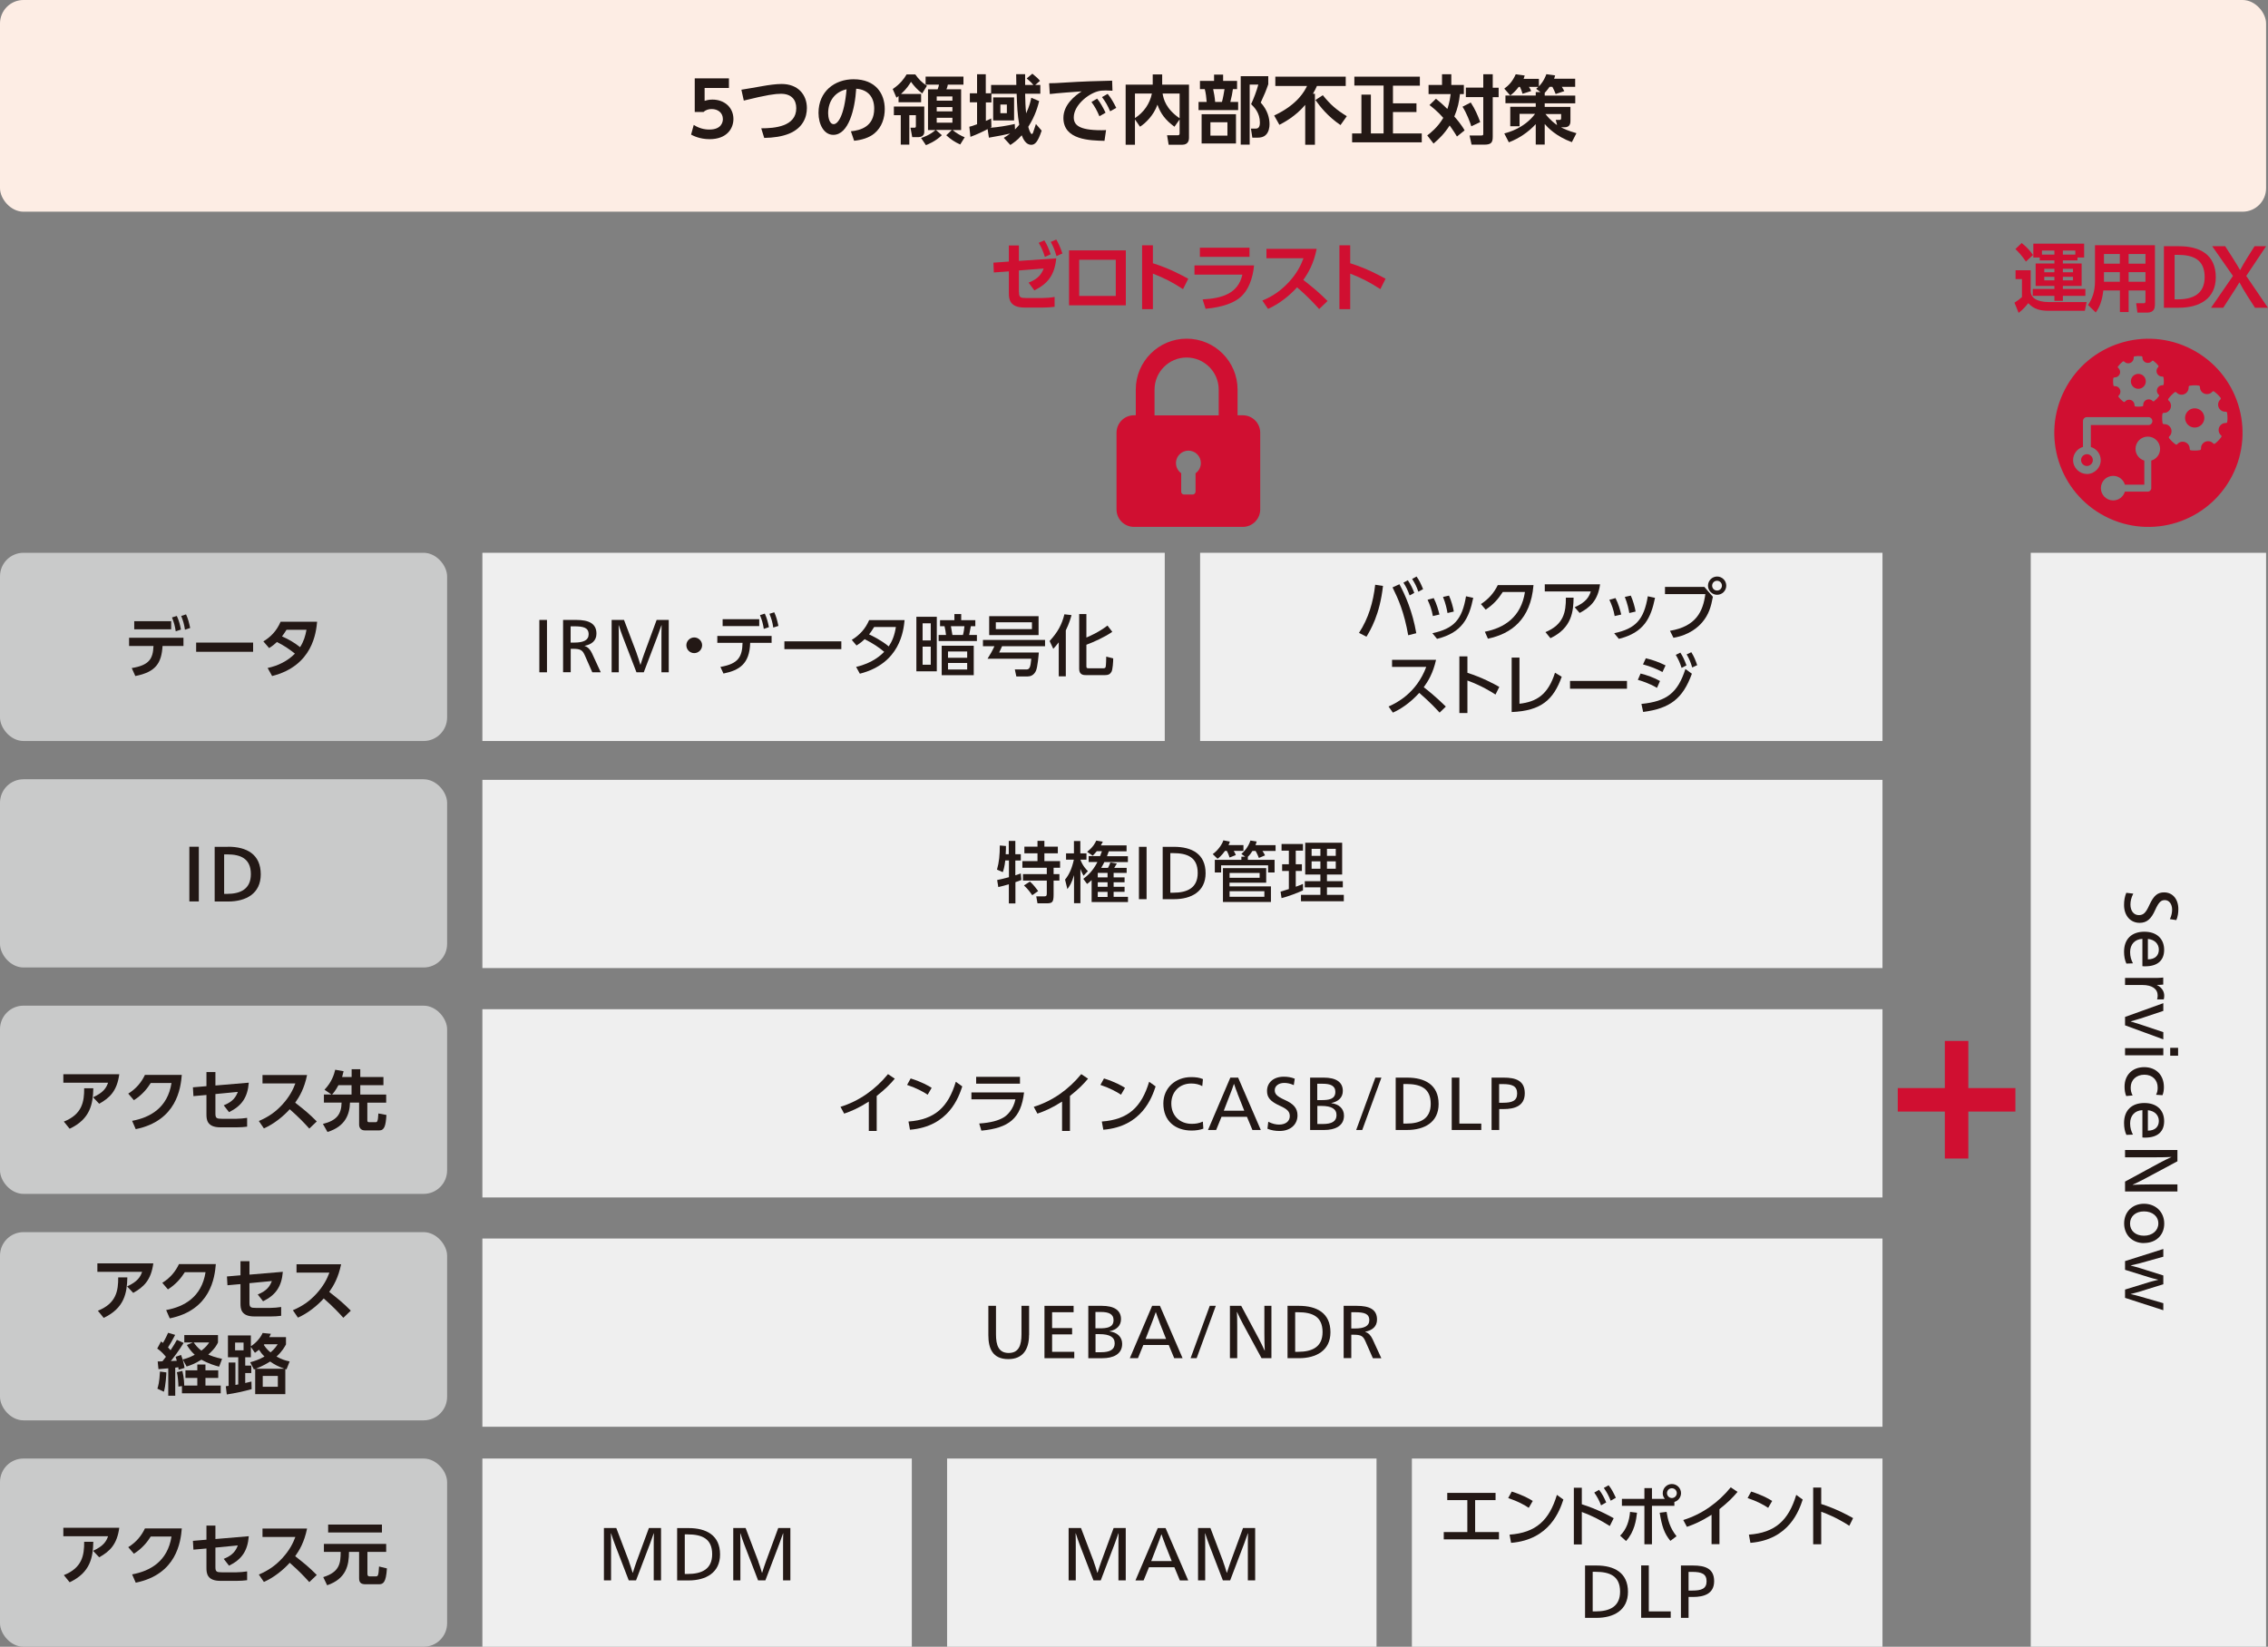 <?xml version="1.0" encoding="UTF-8"?>
<svg id="_レイヤー_2" data-name="レイヤー_2" xmlns="http://www.w3.org/2000/svg" viewBox="0 0 273.21 198.43">
  <rect x="0" y="0" width="273.21" height="198.43" fill="#808080" stroke="none"/>
  <defs>
    <style>
      .cls-1 {
        fill: #d00f31;
      }

      .cls-2 {
        fill: #efefef;
      }

      .cls-3 {
        fill: #fdede4;
      }

      .cls-4 {
        fill: #231815;
      }

      .cls-5 {
        fill: #c9caca;
      }
    </style>
  </defs>
  <g id="_デザイン" data-name="デザイン">
    <g>
      <rect class="cls-5" y="66.61" width="53.86" height="22.68" rx="2.83" ry="2.83"/>
      <rect class="cls-5" y="93.9" width="53.86" height="22.68" rx="2.83" ry="2.83"/>
      <rect class="cls-5" y="121.18" width="53.86" height="22.68" rx="2.83" ry="2.83"/>
      <rect class="cls-5" y="148.47" width="53.86" height="22.68" rx="2.83" ry="2.83"/>
      <rect class="cls-5" y="175.75" width="53.86" height="22.68" rx="2.83" ry="2.83"/>
      <rect class="cls-2" x="58.11" y="175.75" width="51.73" height="22.68"/>
      <rect class="cls-2" x="114.09" y="175.75" width="51.73" height="22.68"/>
      <rect class="cls-2" x="170.08" y="175.75" width="56.69" height="22.68"/>
      <rect class="cls-2" x="58.11" y="66.61" width="82.2" height="22.68"/>
      <rect class="cls-2" x="144.57" y="66.61" width="82.2" height="22.68"/>
      <rect class="cls-2" x="244.63" y="66.61" width="28.35" height="131.81"/>
      <g>
        <rect class="cls-3" width="272.98" height="25.51" rx="2.83" ry="2.83"/>
        <g>
          <path class="cls-4" d="M87.81,10.6h-2.93v1.55c.21-.06.49-.15.94-.15,1.46,0,2.53.96,2.53,2.34,0,1.14-.78,2.43-2.87,2.43-1.19,0-1.98-.42-2.23-.55l.32-1.17c.85.56,1.67.56,1.89.56,1.41,0,1.62-.86,1.62-1.26,0-.76-.59-1.21-1.35-1.21-.36,0-.72.1-.97.35h-1.07v-4.05h4.12v1.16Z"/>
          <path class="cls-4" d="M91.71,15.46c1.59,0,4.21-.2,4.21-2.42,0-1-.56-1.74-1.85-1.74-.68,0-1.69.13-4.47.82l-.29-1.31c.4-.05,2.16-.37,2.52-.43.79-.14,1.63-.26,2.33-.26,1.98,0,3.04,1.3,3.04,2.9,0,1.11-.49,2.4-2.13,3.08-.88.36-1.91.5-3.01.52l-.36-1.16Z"/>
          <path class="cls-4" d="M102.5,15.82c1.13-.11,2.81-.54,2.81-2.73,0-1.4-.76-2.3-2.17-2.4-.15,2.46-.91,5.56-2.76,5.56-1.14,0-1.78-1.29-1.78-2.64,0-2.59,1.94-4.06,4.22-4.06,2.68,0,3.76,1.75,3.76,3.59,0,1.06-.34,2.18-1.24,2.93-.63.53-1.54.8-2.45.89l-.39-1.15ZM99.76,13.65c0,.42.13,1.31.67,1.31.48,0,1.27-.95,1.55-4.2-1.38.3-2.22,1.4-2.22,2.89Z"/>
          <path class="cls-4" d="M108.25,11.57c-.07.05-.11.09-.26.2l-.45-1.04c.94-.64,1.37-1.26,1.67-1.76h1.05c.39.56.78.96,1.4,1.37l-.57.92c-.56-.43-.95-.85-1.35-1.4-.21.34-.52.85-1.2,1.46h2.42v1h-2.72v-.74ZM111.34,12.84v3.07c0,.5-.45.61-.65.61h-.8l-.21-1.13h.41c.19,0,.24-.02.24-.21v-1.3h-.79v3.55h-1.03v-3.55h-.83v-1.04h3.65ZM110.95,16.63c.24-.08,1.08-.36,1.74-.96h-.9v-4.91h1.16c.11-.27.14-.44.16-.56h-1.61v-.97h4.56v.97h-1.88c-.02.09-.07.34-.17.56h1.77v4.91h-1.03c.45.38,1.08.73,1.46.87l-.54.87c-.67-.3-1.11-.6-1.68-1.11l.67-.64h-1.92l.72.63c-.77.75-1.67,1.1-1.92,1.2l-.58-.86ZM112.84,11.62v.51h1.89v-.51h-1.89ZM112.84,12.9v.52h1.89v-.52h-1.89ZM112.84,14.19v.59h1.89v-.59h-1.89Z"/>
          <path class="cls-4" d="M119,15.54c-.67.36-1.37.68-2.1.95l-.13-1.22c.22-.05.35-.08.93-.3v-2.64h-.87v-1.09h.87v-2.29h1.05v2.29h.64v-1h3.04c-.02-1-.02-1.11-.02-1.3h1.08s0,1.14,0,1.3h1c-.21-.26-.33-.37-.81-.79l.68-.57c.58.48.68.57.92.86l-.58.5h.62v1.05h-1.83c.03,1.09.03,1.46.12,2.37.42-.9.55-1.51.62-1.88l.95.4c-.14.56-.44,1.74-1.31,3.1.05.23.26.87.43.87.08,0,.14-.15.16-.21.07-.18.15-.42.33-1l.69.8c-.46,1.39-.81,1.71-1.26,1.71-.62,0-.97-.68-1.14-1.15-.53.61-1,.92-1.37,1.17l-.79-.86c.26-.16.49-.3.77-.52-.32.08-1.56.34-2.56.5l-.16-1.04ZM122.26,15.61c.31-.31.41-.45.52-.58-.22-1.23-.26-2.31-.31-3.73h-3.04v1.04h-.67v2.23c.23-.09.39-.17.64-.3l.03,1.05c-.08.04-.09.05-.14.08.99-.08,1.98-.24,2.95-.46l.03.67ZM122.16,11.74v2.77h-2.52v-2.77h2.52ZM120.51,12.6v1.04h.78v-1.04h-.78Z"/>
          <path class="cls-4" d="M134.01,10.93c-.35-.02-.6-.03-.81-.03-.35,0-.69.02-1.01.12-1.24.37-2.84,1.73-2.84,3.12,0,.89.58,1.55,3.31,1.55.27,0,.42,0,.58-.02l-.19,1.3c-1.7-.04-4.95-.08-4.95-2.76,0-1.6,1.4-2.69,2.2-3.2-.91.06-3.03.22-3.84.32l-.08-1.3c.59,0,.9-.02,1.86-.08,2.19-.14,3.91-.19,5.73-.23l.04,1.21ZM132.17,11.89c.4.5.68,1.02,1.01,1.69l-.74.43c-.31-.72-.54-1.15-.96-1.72l.69-.41ZM133.44,11.32c.42.52.68.99,1.03,1.68l-.74.41c-.31-.72-.54-1.12-.98-1.71l.69-.39Z"/>
          <path class="cls-4" d="M136.72,14.38v3.06h-1.12v-7.24h3.26v-1.23h1.14v1.23h3.23v6.43c0,.23-.07.81-.8.81h-1.65l-.19-1.14h1.28c.13,0,.23-.04.23-.22v-1.69l-.62.88c-1.09-.8-1.67-1.57-2.05-2.66-.46,1.31-1.45,2.24-2.1,2.66l-.61-.88ZM136.72,11.27v2.96c1.05-.67,1.8-1.74,2.04-2.96h-2.04ZM142.1,11.27h-2.05c.11.68.4,1.85,2.05,2.98v-2.98Z"/>
          <path class="cls-4" d="M146.25,9.75v-.76h1.09v.76h1.68v.99h-.5c-.05.43-.17.99-.31,1.54h.94v.99h-4.77v-.99h.98c-.03-.47-.11-1.12-.23-1.54h-.58v-.99h1.68ZM148.89,17.29h-4.14v-3.53h4.14v3.53ZM147.86,14.73h-2.05v1.61h2.05v-1.61ZM147.2,12.28c.13-.46.23-1.04.31-1.54h-1.37c.11.52.19.93.24,1.54h.82ZM149.46,17.43v-8.25h3.32v.97c-.27.78-.47,1.26-.91,2.21.85.94,1.06,1.89,1.06,2.62,0,.36-.08.96-.48,1.31-.23.21-.55.3-.97.3h-.62l-.17-1.09h.52c.25,0,.56-.04.56-.73,0-1.19-.69-1.86-1.06-2.22.29-.59.71-1.71.87-2.36h-1.04v7.24h-1.09Z"/>
          <path class="cls-4" d="M157.22,12.65c-1.15,1.36-2.52,2.09-3.1,2.39l-.63-1.12c2.88-1.35,3.69-3.01,3.96-3.56h-3.82v-1.12h8.48v1.12h-3.47c-.12.26-.26.58-.48.94h.24v6.14h-1.17v-4.8ZM159.35,11.47c.91,1.14,1.66,1.78,2.89,2.53l-.76,1.07c-1.53-1.04-2.45-2.21-3.02-3.02l.89-.58Z"/>
          <path class="cls-4" d="M163.16,9.24h7.88v1.08h-3.24v2.13h2.83v1.05h-2.83v2.58h3.47v1.07h-8.39v-1.07h1.12v-4.68h1.14v4.68h1.53v-5.77h-3.52v-1.08Z"/>
          <path class="cls-4" d="M172.98,11.9c.35.28.77.63,1.37,1.23.05-.14.28-.76.4-1.79h-2.66v-1.1h1.62v-1.29h1.12v1.29h1.51v1.1h-.47c-.1.92-.26,1.71-.68,2.7.14.15.82.91,1.24,1.67l-.92.74c-.46-.77-.83-1.25-.88-1.33-.64.99-1.24,1.58-1.94,2.18l-.76-.98c.36-.28,1.25-.95,1.93-2.12-.73-.83-1.4-1.34-1.66-1.54l.78-.76ZM177.17,12.35c.53.81.85,1.56,1.14,2.36l-1.07.51c-.18-.57-.56-1.57-1.06-2.36l.99-.51ZM179.82,8.96v1.61h.71v1.14h-.71v4.78c0,.75-.25.94-1.05.94h-1.5l-.24-1.1h1.31c.34,0,.34-.04.34-.29v-4.34h-2.1v-1.14h2.1v-1.61h1.14Z"/>
          <path class="cls-4" d="M185.6,11.12l-.55-.42c.14-.12.19-.16.26-.23h-1.13c.1.14.21.35.27.5l-1.04.33c-.11-.38-.16-.5-.31-.83h-.15c-.44.58-.75.82-1.02,1.03l-.72-.82c.49-.36.97-.81,1.38-1.73l1.08.15c-.05.17-.08.25-.13.4h1.84v.91c.59-.62.81-1.23.9-1.47l1.06.15c-.04.15-.07.24-.13.4h2.54v.97h-1.61c.12.17.24.41.3.52l-1.04.35c-.09-.25-.27-.64-.4-.87h-.33c-.12.16-.27.39-.59.73v.33h3.68v.93h-3.68v.43h3.1v1.67c0,.22,0,.79-.71.79h-.42c.32.17.77.4,1.85.71l-.55,1.08c-1.93-.71-2.91-1.77-3.27-2.19v2.48h-1.08v-2.46c-.9.97-2.01,1.72-3.24,2.19l-.55-1.07c.53-.14,2.42-.64,3.71-2.36h-1.87v1.49h-1.12v-2.34h3.07v-.43h-3.65v-.93h3.65v-.41h.62ZM187.4,14.45h.46c.16,0,.2-.05.2-.26v-.45h-1.89c.63.8,1.19,1.19,1.4,1.33l-.16-.62Z"/>
        </g>
      </g>
      <g>
        <path class="cls-1" d="M122.75,35.2c0,.65.19.71.88.71h1.95c.41,0,1.01-.04,1.46-.13v1.19c-.41.06-.97.09-1.41.09h-2.21c-1.84,0-1.89-1.09-1.89-1.75v-2.61l-1.81.13-.05-1.18,1.86-.13v-1.94h1.21v1.86l4.5-.31c-.2,2.02-1.02,3.06-2.64,3.86l-.69-.93c1.15-.47,1.53-.99,1.82-1.71l-2.99.24v2.6ZM125.8,28.96c.37.58.5.95.77,1.68l-.7.32c-.22-.7-.38-1.08-.74-1.7l.67-.3ZM127.24,28.86c.34.58.5.99.74,1.68l-.71.32c-.21-.7-.37-1.12-.69-1.71l.67-.29Z"/>
        <path class="cls-1" d="M135.62,30.17v6.62h-6.84v-6.62h6.84ZM134.41,31.3h-4.41v4.36h4.41v-4.36Z"/>
        <path class="cls-1" d="M142.51,34.84c-1.3-.84-2.18-1.3-3.63-1.87v4.28h-1.3v-7.69h1.3v2.16c2.03.64,3.47,1.44,4.26,1.87l-.63,1.25Z"/>
        <path class="cls-1" d="M151.07,31.98c-.14,1.44-.64,3.14-1.91,4.04-.54.38-1.63.97-3.93,1.19l-.36-1.13c2.35-.13,4.28-.7,4.79-2.99h-5.77v-1.11h7.18ZM150.52,29.85v1.1h-5.98v-1.1h5.98Z"/>
        <path class="cls-1" d="M158.61,29.99c-.37,1.83-1.04,2.94-1.61,3.74,1.37,1.08,1.85,1.48,2.92,2.54l-1.01.97c-.55-.61-1.31-1.45-2.66-2.62-.85.95-2.13,2-3.5,2.6l-.68-1c1.31-.56,2.22-1.19,3.19-2.23.97-1.05,1.45-2.02,1.76-2.87h-4.46v-1.13h6.04Z"/>
        <path class="cls-1" d="M166.28,34.84c-1.3-.84-2.18-1.3-3.63-1.87v4.28h-1.3v-7.69h1.3v2.16c2.03.64,3.47,1.44,4.26,1.87l-.63,1.25Z"/>
      </g>
      <g>
        <path class="cls-1" d="M242.79,32.57h1.83v2.52c0,.72.65,1.31,2.22,1.31h4.52l-.21,1.05h-4.28c-1.07,0-1.83-.16-2.54-.92-.31.4-.7.83-1.16,1.17l-.5-1.23c.32-.19.62-.42.9-.67v-2.17h-.77v-1.06ZM243.54,29.28c.74.6,1.08,1.04,1.36,1.45l-.85.79c-.53-.77-.93-1.19-1.27-1.51l.76-.73ZM245.7,31.03h-.76v-1.67h6.12v1.67h-.8v.35h-1.76v.37h2.26v2.7h-2.26v.37h2.71v.83h-2.71v.6h-1.02v-.6h-2.61v-.83h2.61v-.37h-2.26v-2.7h2.26v-.37h-1.77v-.35ZM247.48,30.68v-.49h-1.5v.49h1.5ZM246.26,32.39v.42h1.22v-.42h-1.22ZM246.26,33.35v.43h1.22v-.43h-1.22ZM248.5,30.68h1.5v-.49h-1.5v.49ZM248.5,32.39v.42h1.22v-.42h-1.22ZM248.5,33.35v.43h1.22v-.43h-1.22Z"/>
        <path class="cls-1" d="M259.58,36.79c0,.73-.49.88-.98.88h-1.12l-.15-1.13h.89c.12,0,.23-.02.23-.22v-1.32h-2.03v2.6h-1.05v-2.6h-2c-.14,1.25-.44,2-.91,2.65l-.93-.9c.48-.69.84-1.58.84-2.86v-4.34h7.22v7.25ZM255.36,30.61h-1.91v1.16h1.91v-1.16ZM255.36,32.79h-1.91v1.16h1.91v-1.16ZM258.45,30.61h-2.03v1.16h2.03v-1.16ZM258.45,32.79h-2.03v1.16h2.03v-1.16Z"/>
        <path class="cls-1" d="M262.49,29.67c2.51,0,4.43,1,4.43,3.74,0,2.59-1.98,3.67-4.43,3.67h-1.82v-7.41h1.82ZM261.96,36.07h.4c1.83,0,3.22-.67,3.22-2.68,0-2.12-1.39-2.68-3.22-2.68h-.4v5.36Z"/>
        <path class="cls-1" d="M268.05,29.67l.9,1.4c.33.52.66,1.05.9,1.48.22-.43.58-1.04.85-1.47l.89-1.41h1.39l-2.39,3.58,2.61,3.83h-1.56l-.87-1.35c-.32-.49-.83-1.37-1-1.71-.19.34-.75,1.21-1.08,1.71l-.87,1.35h-1.47l2.64-3.83-2.5-3.58h1.54Z"/>
      </g>
      <g>
        <path class="cls-4" d="M15.87,80.5c2.1-.34,2.56-1.11,2.62-2.66h-2.94v-.99h6.55v.99h-2.52c-.12,2.05-.81,3.14-3.28,3.62l-.43-.96ZM20.62,74.85v.98h-4.45v-.98h4.45ZM21.3,74.22c.25.54.37.99.5,1.64l-.63.21c-.1-.66-.21-1.06-.45-1.67l.58-.18ZM22.41,74.03c.25.54.36.98.5,1.64l-.63.21c-.1-.67-.21-1.04-.45-1.66l.58-.19Z"/>
        <path class="cls-4" d="M30.49,77.43v1.11h-6.86v-1.11h6.86Z"/>
        <path class="cls-4" d="M31.72,77.29c.85-.51,1.6-1.24,2.08-2.37h4.4c-.12,1.24-.5,5.3-5.42,6.54l-.54-.97c1.24-.26,2.4-.83,3.29-1.73-.79-.62-1.32-.97-2.17-1.4-.22.21-.46.43-.94.73l-.7-.81ZM34.51,75.9c-.26.42-.39.58-.54.78.78.35,1.45.72,2.18,1.3.44-.69.64-1.36.77-2.09h-2.41Z"/>
      </g>
      <g>
        <path class="cls-4" d="M23.95,108.62h-1.14v-6.59h1.14v6.59Z"/>
        <path class="cls-4" d="M27.47,102.03c2.23,0,3.94.89,3.94,3.33,0,2.31-1.76,3.27-3.94,3.27h-1.61v-6.59h1.61ZM27,107.71h.36c1.62,0,2.86-.59,2.86-2.38,0-1.88-1.24-2.38-2.86-2.38h-.36v4.76Z"/>
      </g>
      <g>
        <path class="cls-4" d="M14.37,129.43c-.27,2.03-1.15,2.86-2.42,3.57l-.74-.78c1.27-.58,1.6-1.15,1.81-1.76h-5.39v-1.02h6.74ZM7.69,135.15c2.22-.88,2.46-2.41,2.45-4.02h1.1c-.04,1.86-.34,3.7-2.85,4.88l-.7-.86Z"/>
        <path class="cls-4" d="M15.91,135.06c2.18-.4,4.28-1.57,4.75-4.56h-2.5c-.43.68-1.04,1.44-2.03,2.07l-.68-.79c.99-.62,1.6-1.39,2.01-2.26h4.44c-.13,1.61-.62,5.54-5.55,6.54l-.43-.99Z"/>
        <path class="cls-4" d="M23.3,132.07l-.06-1.05,1.63-.14v-1.7h1.08v1.62l4.02-.34c-.14,1.75-.83,2.79-2.38,3.55l-.64-.82c1.15-.46,1.47-1.03,1.7-1.62l-2.7.26v2.35c0,.55.14.63.78.63h1.74c.42,0,.89-.05,1.3-.11v1.06c-.33.05-.84.08-1.26.08h-1.96c-1.62,0-1.68-.94-1.68-1.56v-2.34l-1.57.14Z"/>
        <path class="cls-4" d="M36.99,129.54c-.33,1.62-.92,2.62-1.43,3.33,1.22.96,1.65,1.31,2.6,2.26l-.9.86c-.49-.54-1.17-1.29-2.36-2.33-.75.84-1.9,1.78-3.11,2.31l-.61-.89c1.16-.5,1.98-1.06,2.83-1.98.86-.94,1.29-1.79,1.57-2.55h-3.96v-1.01h5.37Z"/>
        <path class="cls-4" d="M39.94,131.89l-.85-.58c.87-.91,1.16-1.84,1.29-2.41l1.01.18c-.05.21-.1.42-.18.7h1.15v-.94h1.04v.94h2.79v.98h-2.79v1.13h3.12v.98h-2.27v2.14c0,.14.06.21.2.21h.77c.2,0,.31,0,.36-1.05l.97.18c-.08,1.3-.24,1.86-.86,1.86h-1.74c-.47,0-.69-.32-.69-.69v-2.66h-1.1c-.04,1.34-.5,2.86-2.71,3.54l-.55-.97c1.68-.42,2.22-1.18,2.25-2.57h-2.13v-.98h.93ZM42.35,131.89v-1.13h-1.58c-.34.64-.63.98-.77,1.13h2.34Z"/>
      </g>
      <g>
        <path class="cls-4" d="M18.47,152.22c-.27,2.03-1.15,2.86-2.42,3.57l-.74-.78c1.27-.58,1.6-1.15,1.81-1.76h-5.39v-1.02h6.74ZM11.79,157.94c2.22-.88,2.46-2.41,2.45-4.02h1.1c-.04,1.86-.34,3.7-2.85,4.88l-.7-.86Z"/>
        <path class="cls-4" d="M20.01,157.86c2.18-.4,4.28-1.57,4.75-4.56h-2.5c-.43.68-1.04,1.44-2.03,2.07l-.68-.79c.99-.62,1.6-1.39,2.01-2.26h4.44c-.13,1.61-.62,5.54-5.55,6.54l-.43-.99Z"/>
        <path class="cls-4" d="M27.4,154.86l-.06-1.05,1.63-.14v-1.7h1.08v1.62l4.02-.34c-.14,1.75-.83,2.79-2.38,3.55l-.64-.82c1.15-.46,1.47-1.03,1.7-1.62l-2.7.26v2.35c0,.55.14.63.78.63h1.74c.42,0,.89-.05,1.3-.11v1.06c-.33.05-.84.08-1.26.08h-1.96c-1.62,0-1.68-.94-1.68-1.56v-2.34l-1.57.14Z"/>
        <path class="cls-4" d="M41.09,152.34c-.33,1.62-.92,2.62-1.43,3.33,1.22.96,1.65,1.31,2.6,2.26l-.9.86c-.49-.54-1.17-1.29-2.36-2.33-.75.84-1.9,1.78-3.11,2.31l-.61-.89c1.16-.5,1.98-1.06,2.83-1.98.86-.94,1.29-1.79,1.57-2.55h-3.96v-1.01h5.37Z"/>
        <path class="cls-4" d="M18.99,164.05c.13,0,.44,0,.58-.02.25-.32.35-.46.42-.54-.5-.61-.88-.88-1.05-.99l.46-.86c.17.12.18.14.23.18.34-.58.53-1.02.62-1.22l.85.25c-.26.52-.64,1.19-.86,1.51.14.14.21.22.31.34.41-.62.59-.94.76-1.25l.81.37c-.54.91-1.33,1.93-1.54,2.18.09,0,.15,0,.72-.03-.08-.28-.1-.34-.14-.48l.65-.22c.17.44.34.98.42,1.56l-.71.22c-.02-.15-.02-.21-.04-.3-.06,0-.3.04-.37.05v3.38h-.84v-3.3c-.12,0-1.16.1-1.18.1l-.09-.91ZM20.04,165.38c0,.16-.07,1.57-.3,2.32l-.78-.37c.09-.28.25-.78.31-2.06l.76.1ZM21.93,167.02l-.44.06c0-.5-.06-1.22-.18-1.73l.66-.16c.21.86.22,1.62.22,1.77h1.58v-.92h-1.43v-.92h1.43v-.7h.98v.7h1.54v.92h-1.54v.92h1.84v.93h-4.67v-.87ZM23.26,161.76h-1.06v-.89h4.06v.89c-.11.24-.32.7-1.17,1.46.34.15.74.32,1.66.52l-.35.94c-.55-.14-1.31-.38-2.14-.84-.82.52-1.45.72-1.78.82l-.47-.85c.29-.07.76-.2,1.45-.56-.5-.46-.77-.89-.95-1.18l.75-.32ZM23.33,161.76c.21.3.49.66.93.99.58-.45.74-.7.94-.99h-1.86Z"/>
        <path class="cls-4" d="M34.45,161.11v.89c-.17.31-.45.83-1.14,1.46.62.34.98.46,1.58.59l-.38.96c-.06-.02-.08-.02-.14-.05v3.03h-3.63v-3.03l-.15.06-.45-.87c.58-.16,1.05-.32,1.72-.69-.34-.34-.49-.55-.66-.82-.17.14-.26.21-.49.37l-.49-.71v1.25h-.68v1h.73v.9h-.73v1.2c.26-.06.38-.09.75-.18l.02.92c-1.06.29-1.86.46-2.99.64l-.12-.99c.06,0,.3-.04.34-.05v-2.81h.82v2.7c.14-.02.19-.03.34-.06v-3.27h-1.24v-2.63h2.76v1.3c.47-.29,1.11-.9,1.42-1.6l.99.1c-.08.19-.12.26-.19.4h2.01ZM29.34,161.78h-1.02v.93h1.02v-.93ZM34.25,164.93c-.72-.26-1.18-.5-1.71-.87-.34.22-.9.54-1.72.87h3.43ZM33.47,165.8h-1.82v1.3h1.82v-1.3ZM31.85,161.98s-.03.03-.07.08c.31.48.63.75.81.9.5-.41.75-.81.86-.98h-1.6Z"/>
      </g>
      <g>
        <path class="cls-4" d="M14.37,184.08c-.27,2.03-1.15,2.86-2.42,3.57l-.74-.78c1.27-.58,1.6-1.15,1.81-1.76h-5.39v-1.02h6.74ZM7.69,189.8c2.22-.88,2.46-2.41,2.45-4.02h1.1c-.04,1.86-.34,3.7-2.85,4.88l-.7-.86Z"/>
        <path class="cls-4" d="M15.91,189.71c2.18-.4,4.28-1.57,4.75-4.56h-2.5c-.43.68-1.04,1.44-2.03,2.07l-.68-.79c.99-.62,1.6-1.39,2.01-2.26h4.44c-.13,1.61-.62,5.54-5.55,6.54l-.43-.99Z"/>
        <path class="cls-4" d="M23.3,186.72l-.06-1.05,1.63-.14v-1.7h1.08v1.62l4.02-.34c-.14,1.75-.83,2.79-2.38,3.55l-.64-.82c1.15-.46,1.47-1.03,1.7-1.62l-2.7.26v2.35c0,.55.14.63.78.63h1.74c.42,0,.89-.05,1.3-.11v1.06c-.33.05-.84.08-1.26.08h-1.96c-1.62,0-1.68-.94-1.68-1.56v-2.34l-1.57.14Z"/>
        <path class="cls-4" d="M36.99,184.19c-.33,1.62-.92,2.62-1.43,3.33,1.22.96,1.65,1.31,2.6,2.26l-.9.86c-.49-.54-1.17-1.29-2.36-2.33-.75.84-1.9,1.78-3.11,2.31l-.61-.89c1.16-.5,1.98-1.06,2.83-1.98.86-.94,1.29-1.79,1.57-2.55h-3.96v-1.01h5.37Z"/>
        <path class="cls-4" d="M39.02,186.04h7.5v.96h-2.26v2.63c0,.24.09.32.26.32h.73c.31,0,.34-.11.41-1.19l.95.23c-.11,1.74-.46,1.91-.98,1.91h-1.59c-.54,0-.78-.19-.78-.72v-3.18h-1.22c0,1.62-.34,3.24-2.63,4.02l-.47-.98c2-.62,2.09-1.7,2.1-3.04h-2.02v-.96ZM39.53,183.71h6.48v.95h-6.48v-.95Z"/>
      </g>
      <g>
        <path class="cls-4" d="M65.89,81.01h-.92v-6.31h.92v6.31Z"/>
        <path class="cls-4" d="M67.83,74.7h1.58c1.51,0,2.44.42,2.44,1.65,0,.86-.58,1.3-1.42,1.47v.02c.42.14.66.42.88.87l1.06,2.3h-1.02l-.89-2.02c-.28-.64-.51-.81-1.44-.81h-.27v2.82h-.92v-6.31ZM68.74,77.43h.43c1.11,0,1.74-.28,1.74-1,0-.8-.63-.96-1.74-.96h-.43v1.96Z"/>
        <path class="cls-4" d="M76.7,78.75c.11.29.33.96.44,1.35h.02c.12-.39.34-1.06.45-1.35l1.49-4.05h1.46v6.31h-.88v-4.18c0-.3,0-1.01.02-1.49h-.02c-.15.42-.33.94-.44,1.23l-1.69,4.44h-.88l-1.67-4.34c-.11-.28-.35-.97-.46-1.33h-.02c.02.48.02,1.19.02,1.49v4.18h-.86v-6.31h1.49l1.54,4.05Z"/>
        <path class="cls-4" d="M84.58,77.75c0,.51-.42.95-.95.95s-.95-.43-.95-.95.44-.94.95-.94.95.42.95.94Z"/>
        <path class="cls-4" d="M86.79,80.36c2.17-.37,2.62-1.23,2.66-2.9h-3.04v-.83h6.54v.83h-2.58c-.07,2.54-1.3,3.31-3.22,3.7l-.37-.81ZM91.46,74.61v.83h-4.41v-.83h4.41ZM92.13,73.94c.25.54.36.96.5,1.63l-.62.21c-.1-.65-.22-1.05-.46-1.66l.58-.18ZM93.27,73.78c.25.54.36.98.5,1.64l-.62.2c-.1-.67-.21-1.04-.46-1.66l.58-.18Z"/>
        <path class="cls-4" d="M101.35,77.28v.94h-6.86v-.94h6.86Z"/>
        <path class="cls-4" d="M102.6,77.11c.96-.59,1.65-1.34,2.1-2.39h4.27c-.13,1.27-.53,5.22-5.39,6.46l-.45-.82c2.02-.46,3.07-1.49,3.38-1.82-.66-.55-1.3-.99-2.35-1.52-.22.21-.46.43-.98.76l-.58-.68ZM105.31,75.54c-.29.48-.45.69-.62.9.34.16,1.44.68,2.37,1.45.41-.62.7-1.3.86-2.34h-2.62Z"/>
        <path class="cls-4" d="M112.85,74.32v6.57h-2.46v-6.57h2.46ZM112.12,75.11h-.98v2.06h.98v-2.06ZM112.12,77.92h-.98v2.18h.98v-2.18ZM117.69,77.24h-4.62v-.73h.89c-.03-.36-.1-.71-.18-1.05h-.54v-.73h1.73v-.74h.82v.74h1.7v.73h-.54c-.02.17-.18.9-.2,1.05h.93v.73ZM117.3,81.36h-3.86v-3.55h3.86v3.55ZM116.51,78.5h-2.31v.76h2.31v-.76ZM116.51,79.89h-2.31v.78h2.31v-.78ZM116,76.51c.1-.36.14-.69.18-1.05h-1.63s.17.96.18,1.05h1.27Z"/>
        <path class="cls-4" d="M125.14,78.63c-.02.23-.14,1.76-.35,2.21-.25.54-.67.67-.99.67h-1.37l-.18-.84h1.4c.36,0,.5-.25.58-1.29h-5.27c.34-.54.58-.96.83-1.51h-1.38v-.76h7.48v.76h-5.18c-.08.18-.18.42-.35.76h4.78ZM125.11,76.53h-5.95v-2.28h5.95v2.28ZM124.31,74.98h-4.35v.83h4.35v-.83Z"/>
        <path class="cls-4" d="M127.54,77.4c-.34.45-.48.58-.66.78l-.44-.94c.97-1.05,1.48-1.98,1.78-3.22l.86.1c-.1.35-.26.95-.69,1.84v5.54h-.85v-4.11ZM130.87,74v2.82c.35-.14,1.5-.64,2.54-1.44l.58.75c-.87.62-2.27,1.25-3.12,1.56v2.54c0,.22,0,.3.31.3h1.71c.22,0,.26-.07.3-.16.05-.14.07-1.09.07-1.25l.84.22c0,.34-.05,1.37-.22,1.63-.18.3-.4.38-.78.38h-2.29c-.23,0-.81,0-.81-.74v-6.62h.86Z"/>
      </g>
      <g>
        <rect class="cls-2" x="58.11" y="93.97" width="168.66" height="22.68"/>
        <g>
          <path class="cls-4" d="M121.1,103.68c-.09.82-.24,1.24-.3,1.41l-.7-.3c.26-.91.34-1.8.34-2.91l.74.06c0,.29,0,.52-.03.99h.37v-1.6h.79v1.6h.66v.76h-.66v1.78c.2-.06.35-.11.66-.22l.06.79c-.18.07-.33.13-.71.26v2.56h-.79v-2.31c-.31.09-1.02.3-1.27.34l-.14-.85c.28-.06.67-.13,1.42-.34v-2.02h-.43ZM124.99,101.32h.82v.7h1.62v.8h-1.62v.94h1.89v.8h-.78v.77h.7v.78h-.7v1.66c0,1.01-.17,1.08-.94,1.08h-1l-.15-.84h.98c.26,0,.29-.12.29-.38v-1.52h-2.87v-.78h2.87v-.77h-2.94v-.8h1.82v-.94h-1.58v-.8h1.58v-.7ZM124.07,106.23c.37.3.92,1.03.99,1.14l-.71.5c-.15-.21-.47-.69-1-1.18l.72-.46Z"/>
          <path class="cls-4" d="M130.53,105.52c-.11-.2-.22-.38-.38-.82v4.13h-.77v-3.38c-.27.94-.53,1.32-.8,1.68l-.28-1.14c.49-.59.82-1.32,1.06-2.4h-.94v-.76h.95v-1.49h.77v1.49h.74v.76h-.73c.27.74.7,1.18.9,1.38l-.54.57ZM130.48,105.91c.53-.39,1.16-.94,1.72-2.04h-1.06v-.71h1.38c.12-.3.14-.39.22-.59h-.62c-.26.3-.32.38-.49.54l-.67-.47c.73-.58.95-1.03,1.1-1.35l.79.13c-.12.23-.16.31-.24.45h3.1v.71h-2.14c-.09.25-.12.34-.22.59h2.52v.71h-2.84c-.1.22-.18.36-.38.7h.82c.12-.22.21-.43.29-.66l.78.13c-.09.17-.23.4-.32.53h1.5v.6h-1.57v.54h1.32v.59h-1.32v.55h1.32v.6h-1.32v.61h1.73v.62h-4.38v-2.64c-.28.26-.35.32-.55.46l-.45-.61ZM133.42,105.18h-1.18v.54h1.18v-.54ZM133.42,106.31h-1.18v.55h1.18v-.55ZM133.42,107.47h-1.18v.61h1.18v-.61Z"/>
          <path class="cls-4" d="M138.12,108.35h-.92v-6.31h.92v6.31Z"/>
          <path class="cls-4" d="M141.43,102.04c2.13,0,3.8.85,3.8,3.18,0,2.21-1.72,3.13-3.8,3.13h-1.37v-6.31h1.37ZM140.98,107.57h.34c1.71,0,2.96-.58,2.96-2.38,0-1.9-1.26-2.39-2.96-2.39h-.34v4.77Z"/>
          <path class="cls-4" d="M149.79,101.83v.7h-1.17c.1.15.19.34.25.5l-.75.3c-.08-.26-.22-.61-.33-.8h-.22c-.05.06-.42.61-.9.95l-.58-.56c.66-.48,1.14-1.2,1.28-1.66l.78.15c-.04.14-.06.21-.16.42h1.79ZM150.32,103.61h3.22v1.52h-.78v-.86h-5.66v.86h-.76v-1.52h3.2v-.38h.46l-.46-.33c.22-.19.81-.74,1.09-1.62l.75.12c-.03.11-.06.23-.14.44h2.42v.7h-1.58c.11.16.22.33.31.53l-.74.31c-.06-.14-.22-.55-.4-.84h-.38c-.14.22-.3.47-.55.7v.38ZM152.53,104.61v1.75h-4.42v.45h4.99v1.88h-5.78v-4.08h5.21ZM148.12,105.19v.58h3.62v-.58h-3.62ZM148.12,107.39v.67h4.19v-.67h-4.19Z"/>
          <path class="cls-4" d="M154.26,107.44c.22-.06.28-.08,1-.31v-2.18h-.81v-.81h.81v-1.64h-.88v-.8h2.58v.8h-.87v1.64h.74v.81h-.74v1.9c.27-.1.5-.18.87-.34v.78c-.66.3-1.77.73-2.58.93l-.12-.78ZM157.23,101.55h4.45v3.83h-1.83v.8h1.91v.74h-1.91v.91h2.03v.77h-5.16v-.77h2.34v-.91h-1.88v-.74h1.88v-.8h-1.83v-3.83ZM158,102.28v.85h1.06v-.85h-1.06ZM158,103.79v.89h1.06v-.89h-1.06ZM159.85,102.28v.85h1.06v-.85h-1.06ZM159.85,103.79v.89h1.06v-.89h-1.06Z"/>
        </g>
      </g>
      <g>
        <rect class="cls-2" x="58.11" y="121.61" width="168.66" height="22.68"/>
        <g>
          <path class="cls-4" d="M105.61,136.28h-.95v-3.54c-1.31.83-2.16,1.17-2.97,1.45l-.44-.82c2.26-.7,4.22-2.1,5.72-3.94l.82.55c-.63.74-1.14,1.25-2.18,2.08v4.22Z"/>
          <path class="cls-4" d="M111.75,131.91c-.51-.34-1.29-.78-2.48-1.18l.43-.78c1.34.42,2.14.88,2.53,1.13l-.48.83ZM109.44,135.14c3.18-.23,4.78-1.73,5.7-4.79l.78.56c-.43,1.29-1.62,4.84-6.3,5.22l-.18-.98Z"/>
          <path class="cls-4" d="M123.36,131.64c-.37,3.14-1.82,4.28-5.14,4.6l-.26-.86c1.39-.09,2.34-.36,2.97-.75.44-.27,1.15-.97,1.39-2.16h-5.3v-.83h6.34ZM122.87,129.76v.82h-5.28v-.82h5.28Z"/>
          <path class="cls-4" d="M128.89,136.28h-.95v-3.54c-1.31.83-2.16,1.17-2.97,1.45l-.44-.82c2.26-.7,4.22-2.1,5.72-3.94l.82.55c-.63.74-1.14,1.25-2.18,2.08v4.22Z"/>
          <path class="cls-4" d="M135.04,131.91c-.51-.34-1.29-.78-2.48-1.18l.43-.78c1.34.42,2.14.88,2.53,1.13l-.48.83ZM132.73,135.14c3.18-.23,4.78-1.73,5.7-4.79l.78.56c-.43,1.29-1.62,4.84-6.3,5.22l-.18-.98Z"/>
          <path class="cls-4" d="M144.84,130.88c-.37-.21-.82-.32-1.34-.32-1.41,0-2.4,1-2.4,2.41,0,1.48,1.03,2.45,2.46,2.45.44,0,.85-.05,1.34-.27l.06.85c-.37.15-.92.23-1.4.23-1.99,0-3.42-1.15-3.42-3.26,0-1.87,1.45-3.18,3.35-3.18.51,0,.99.05,1.42.24l-.08.85Z"/>
          <path class="cls-4" d="M151.88,136.16h-1.01l-.66-1.59h-3.06l-.65,1.59h-.98l2.69-6.31h.94l2.73,6.31ZM149.08,131.77c-.11-.26-.32-.83-.42-1.15h-.02c-.1.32-.31.87-.42,1.15l-.8,2.07h2.47l-.82-2.07Z"/>
          <path class="cls-4" d="M155.87,130.76c-.45-.2-.82-.27-1.17-.27-.67,0-1.14.37-1.14.87,0,.43.19.72,1.19,1.17,1.09.48,1.55,1.02,1.55,1.87,0,1.11-.86,1.88-2.15,1.88-.53,0-1.01-.08-1.47-.27l.1-.84c.5.25.92.34,1.31.34.77,0,1.28-.4,1.28-1.01,0-.54-.26-.84-1.22-1.27-1.17-.54-1.52-1.01-1.52-1.78,0-1.01.8-1.71,2.01-1.71.46,0,.89.06,1.33.24l-.12.79Z"/>
          <path class="cls-4" d="M157.82,129.85h1.64c1.47,0,2.3.53,2.3,1.6,0,.78-.51,1.28-1.38,1.46v.02c.9.11,1.52.65,1.52,1.5,0,1.29-1.14,1.73-2.38,1.73h-1.7v-6.31ZM158.68,132.56h.49c.88,0,1.69-.09,1.69-.99,0-.76-.62-.98-1.52-.98h-.66v1.97ZM158.68,135.44h.68c1.09,0,1.64-.33,1.64-1.07s-.58-1.11-1.84-1.11h-.47v2.18Z"/>
          <path class="cls-4" d="M164.11,136.16h-.74l2.31-6.31h.73l-2.31,6.31Z"/>
          <path class="cls-4" d="M169.5,129.85c2.13,0,3.8.85,3.8,3.18,0,2.21-1.72,3.13-3.8,3.13h-1.37v-6.31h1.37ZM169.05,135.39h.34c1.71,0,2.96-.58,2.96-2.38,0-1.9-1.26-2.39-2.96-2.39h-.34v4.77Z"/>
          <path class="cls-4" d="M175.8,135.39h2.64v.77h-3.56v-6.31h.92v5.54Z"/>
          <path class="cls-4" d="M181.13,129.85c1.45,0,2.55.35,2.55,1.89s-1.25,1.9-2.55,1.9h-.53v2.52h-.92v-6.31h1.45ZM180.59,132.88h.45c1.1,0,1.72-.22,1.72-1.12s-.61-1.13-1.73-1.13h-.44v2.26Z"/>
        </g>
      </g>
      <g>
        <rect class="cls-2" x="58.11" y="149.24" width="168.66" height="22.68"/>
        <g>
          <path class="cls-4" d="M123.96,160.88c0,1.72-.75,2.89-2.49,2.89-1.9,0-2.41-1.28-2.41-2.89v-3.53h.92v3.44c0,1.3.31,2.24,1.53,2.24s1.54-.94,1.54-2.24v-3.44h.92v3.53Z"/>
          <path class="cls-4" d="M129.4,163.66h-3.58v-6.31h3.51v.77h-2.59v1.91h2.41v.76h-2.41v2.1h2.67v.77Z"/>
          <path class="cls-4" d="M131.1,157.35h1.64c1.47,0,2.3.53,2.3,1.6,0,.78-.51,1.28-1.38,1.46v.02c.9.11,1.52.65,1.52,1.5,0,1.29-1.14,1.73-2.38,1.73h-1.7v-6.31ZM131.96,160.06h.49c.88,0,1.69-.09,1.69-.99,0-.76-.62-.98-1.52-.98h-.66v1.97ZM131.96,162.94h.68c1.09,0,1.64-.33,1.64-1.07s-.58-1.11-1.84-1.11h-.47v2.18Z"/>
          <path class="cls-4" d="M142.46,163.66h-1.01l-.66-1.59h-3.06l-.65,1.59h-.98l2.69-6.31h.94l2.73,6.31ZM139.66,159.27c-.11-.26-.32-.83-.42-1.15h-.02c-.1.32-.31.87-.42,1.15l-.8,2.07h2.47l-.82-2.07Z"/>
          <path class="cls-4" d="M144.16,163.66h-.74l2.31-6.31h.73l-2.31,6.31Z"/>
          <path class="cls-4" d="M152.31,157.35h.85v6.31h-1.19l-2.22-4.09c-.26-.49-.56-1.08-.73-1.48h-.02c.03.39.04,1.23.04,1.77v3.8h-.88v-6.31h1.36l2.13,3.98c.23.45.5.98.69,1.41h.02c-.03-.44-.05-1.52-.05-2.06v-3.33Z"/>
          <path class="cls-4" d="M156.47,157.35c2.13,0,3.8.85,3.8,3.18,0,2.21-1.72,3.13-3.8,3.13h-1.37v-6.31h1.37ZM156.02,162.89h.34c1.71,0,2.96-.58,2.96-2.38,0-1.9-1.26-2.39-2.96-2.39h-.34v4.77Z"/>
          <path class="cls-4" d="M161.86,157.35h1.58c1.51,0,2.44.42,2.44,1.65,0,.86-.58,1.3-1.42,1.47v.02c.42.14.66.42.88.87l1.06,2.3h-1.02l-.89-2.02c-.28-.64-.51-.81-1.44-.81h-.27v2.82h-.92v-6.31ZM162.78,160.08h.43c1.11,0,1.74-.28,1.74-1,0-.8-.63-.96-1.74-.96h-.43v1.96Z"/>
        </g>
      </g>
      <g>
        <path class="cls-4" d="M75.77,188.17c.11.29.33.96.44,1.35h.02c.12-.39.34-1.06.45-1.35l1.49-4.05h1.46v6.31h-.88v-4.18c0-.3,0-1.01.02-1.49h-.02c-.15.42-.33.94-.44,1.23l-1.69,4.44h-.88l-1.67-4.34c-.11-.28-.35-.97-.46-1.33h-.02c.02.48.02,1.19.02,1.49v4.18h-.86v-6.31h1.49l1.54,4.05Z"/>
        <path class="cls-4" d="M82.94,184.13c2.13,0,3.8.85,3.8,3.18,0,2.21-1.72,3.13-3.8,3.13h-1.37v-6.31h1.37ZM82.49,189.66h.34c1.71,0,2.96-.58,2.96-2.38,0-1.9-1.26-2.39-2.96-2.39h-.34v4.77Z"/>
        <path class="cls-4" d="M91.35,188.17c.11.29.33.96.44,1.35h.02c.12-.39.34-1.06.45-1.35l1.49-4.05h1.46v6.31h-.88v-4.18c0-.3,0-1.01.02-1.49h-.02c-.15.42-.33.94-.44,1.23l-1.69,4.44h-.88l-1.67-4.34c-.11-.28-.35-.97-.46-1.33h-.02c.02.48.02,1.19.02,1.49v4.18h-.86v-6.31h1.49l1.54,4.05Z"/>
      </g>
      <g>
        <path class="cls-4" d="M131.75,188.17c.11.29.33.96.44,1.35h.02c.12-.39.34-1.06.45-1.35l1.49-4.05h1.46v6.31h-.88v-4.18c0-.3,0-1.01.02-1.49h-.02c-.15.42-.33.94-.44,1.23l-1.69,4.44h-.88l-1.67-4.34c-.11-.28-.35-.97-.46-1.33h-.02c.02.48.02,1.19.02,1.49v4.18h-.86v-6.31h1.49l1.54,4.05Z"/>
        <path class="cls-4" d="M143.14,190.44h-1.01l-.66-1.59h-3.06l-.65,1.59h-.98l2.69-6.31h.94l2.73,6.31ZM140.34,186.04c-.11-.26-.32-.83-.42-1.15h-.02c-.1.32-.31.87-.42,1.15l-.8,2.07h2.47l-.82-2.07Z"/>
        <path class="cls-4" d="M147.34,188.17c.11.29.33.96.44,1.35h.02c.12-.39.34-1.06.45-1.35l1.49-4.05h1.46v6.31h-.88v-4.18c0-.3,0-1.01.02-1.49h-.02c-.15.42-.33.94-.44,1.23l-1.69,4.44h-.88l-1.67-4.34c-.11-.28-.35-.97-.46-1.33h-.02c.02.48.02,1.19.02,1.49v4.18h-.86v-6.31h1.49l1.54,4.05Z"/>
      </g>
      <g>
        <path class="cls-4" d="M177.7,184.61h2.87v.88h-6.65v-.88h2.84v-3.85h-2.42v-.87h5.82v.87h-2.46v3.85Z"/>
        <path class="cls-4" d="M184.16,181.69c-.51-.34-1.29-.78-2.48-1.18l.43-.78c1.34.42,2.14.88,2.53,1.13l-.48.83ZM181.85,184.92c3.18-.23,4.78-1.73,5.7-4.79l.78.56c-.43,1.29-1.62,4.84-6.3,5.22l-.18-.98Z"/>
        <path class="cls-4" d="M193.92,183.88c-1.3-.81-2.11-1.22-3.37-1.69v3.91h-.96v-6.83h.96v1.99c1.87.59,3.31,1.38,3.84,1.68l-.47.94ZM192.63,179.52c.37.47.61.94.86,1.52l-.62.35c-.24-.62-.45-1-.82-1.54l.58-.33ZM193.78,178.97c.34.42.56.84.87,1.51l-.62.35c-.28-.67-.43-.96-.83-1.54l.58-.32Z"/>
        <path class="cls-4" d="M195.17,185.04c.77-.76,1.1-1.78,1.19-2.86l.84.1c-.1.87-.3,2.29-1.32,3.41l-.71-.64ZM200.55,180.61c-.25-.31-.25-.57-.25-.69,0-.61.5-1.1,1.1-1.1s1.1.49,1.1,1.1c0,.5-.34.93-.8,1.06v.47h-2.7v4.63h-.91v-4.63h-2.71v-.84h2.71v-1.3h.91v1.3h1.54ZM200.76,182.17c.16.97.38,1.91,1.2,2.94l-.74.56c-.73-.88-1.02-1.73-1.29-3.39l.82-.1ZM200.81,179.92c0,.33.27.59.59.59s.59-.26.59-.59-.26-.59-.59-.59-.59.26-.59.59Z"/>
        <path class="cls-4" d="M207.13,186.07h-.95v-3.54c-1.31.83-2.16,1.17-2.97,1.45l-.44-.82c2.26-.7,4.22-2.1,5.72-3.94l.82.55c-.63.74-1.14,1.25-2.18,2.08v4.22Z"/>
        <path class="cls-4" d="M213,181.69c-.51-.34-1.29-.78-2.48-1.18l.43-.78c1.34.42,2.14.88,2.53,1.13l-.48.83ZM210.68,184.92c3.18-.23,4.78-1.73,5.7-4.79l.78.56c-.43,1.29-1.62,4.84-6.3,5.22l-.18-.98Z"/>
        <path class="cls-4" d="M222.77,183.85c-.53-.34-1.66-1.06-3.38-1.69v3.92h-.97v-6.83h.97v1.98c1.78.57,3.15,1.31,3.84,1.7l-.46.93Z"/>
        <path class="cls-4" d="M192.31,188.64c2.13,0,3.8.85,3.8,3.18,0,2.21-1.72,3.13-3.8,3.13h-1.37v-6.31h1.37ZM191.86,194.17h.34c1.71,0,2.96-.58,2.96-2.38,0-1.9-1.26-2.39-2.96-2.39h-.34v4.77Z"/>
        <path class="cls-4" d="M198.62,194.17h2.64v.77h-3.56v-6.31h.92v5.54Z"/>
        <path class="cls-4" d="M203.94,188.64c1.45,0,2.55.35,2.55,1.89s-1.25,1.9-2.55,1.9h-.53v2.52h-.92v-6.31h1.45ZM203.41,191.66h.45c1.1,0,1.72-.22,1.72-1.12s-.61-1.13-1.73-1.13h-.44v2.26Z"/>
      </g>
      <g>
        <path class="cls-4" d="M166.6,70.59c-.38,3.5-1.54,5.37-1.99,6.13l-.9-.46c1.15-1.76,1.71-3.7,1.95-5.8l.94.14ZM169.64,76.56c-.5-2.82-1.18-4.34-1.89-5.78l.83-.38c.7,1.3,1.58,3.28,2.03,5.9l-.98.25ZM169.59,69.92c.37.54.58,1,.78,1.52l-.56.31c-.24-.65-.4-1-.75-1.54l.53-.29ZM170.64,69.47c.32.44.51.84.79,1.52l-.57.31c-.22-.62-.4-.99-.75-1.54l.53-.29Z"/>
        <path class="cls-4" d="M172.61,74.24c-.13-.77-.37-1.39-.64-1.97l.74-.2c.36.7.56,1.45.69,1.98l-.78.18ZM172.55,76.3c2.59-.55,3.58-1.63,4.05-4.45l.87.19c-.5,2.42-1.31,4.19-4.36,4.94l-.56-.68ZM174.37,73.87c-.07-.42-.21-1.13-.54-1.94l.72-.16c.27.59.49,1.38.58,1.92l-.77.18Z"/>
        <path class="cls-4" d="M178.88,76.12c2.32-.46,4.36-1.75,4.82-4.79h-2.67c-.54.84-1.11,1.5-2.06,2.13l-.57-.67c.93-.62,1.56-1.33,2.03-2.29h4.3c-.34,4.16-2.68,5.86-5.49,6.46l-.37-.84Z"/>
        <path class="cls-4" d="M192.75,70.4c-.27,1.99-1.22,2.79-2.46,3.46l-.6-.69c1.38-.6,1.74-1.26,1.94-1.9h-5.54v-.86h6.67ZM186.17,76.17c2.19-.91,2.47-2.4,2.46-4.15h.93c-.03,1.61-.18,3.64-2.79,4.88l-.6-.73Z"/>
        <path class="cls-4" d="M194.51,74.24c-.13-.77-.37-1.39-.64-1.97l.74-.2c.36.7.56,1.45.69,1.98l-.78.18ZM194.45,76.3c2.59-.55,3.58-1.63,4.05-4.45l.87.19c-.5,2.42-1.31,4.19-4.36,4.94l-.56-.68ZM196.27,73.87c-.07-.42-.21-1.13-.54-1.94l.72-.16c.27.59.49,1.38.58,1.92l-.77.18Z"/>
        <path class="cls-4" d="M205.32,70.73l1.02,1.18c-.22,1.19-.49,2.14-1.28,3.07-.47.56-1.55,1.55-3.47,1.87l-.42-.84c3.16-.53,3.98-2.34,4.26-4.42h-4.86v-.87h4.74ZM207.95,70.57c0,.62-.5,1.1-1.1,1.1s-1.1-.49-1.1-1.1.5-1.1,1.1-1.1,1.1.49,1.1,1.1ZM206.25,70.57c0,.33.26.59.59.59s.59-.26.59-.59-.26-.59-.59-.59-.59.26-.59.59Z"/>
        <path class="cls-4" d="M172.99,79.51c-.37,1.63-.96,2.58-1.48,3.3.45.34,1.46,1.15,2.66,2.33l-.75.73c-.38-.41-1.06-1.17-2.45-2.38-1.1,1.2-2.21,1.95-3.18,2.38l-.52-.74c.95-.41,3.36-1.61,4.54-4.77h-4.12v-.85h5.3Z"/>
        <path class="cls-4" d="M180.15,83.69c-.53-.34-1.66-1.06-3.38-1.69v3.92h-.97v-6.83h.97v1.98c1.78.57,3.15,1.31,3.84,1.7l-.46.93Z"/>
        <path class="cls-4" d="M183.04,84.8c2.02-.23,3.44-1.06,4.28-3.74l.81.49c-.98,2.72-2.42,4.1-6.03,4.25v-6.56h.94v5.57Z"/>
        <path class="cls-4" d="M195.99,82.05v.94h-6.86v-.94h6.86Z"/>
        <path class="cls-4" d="M199.6,82.88c-.98-.57-1.91-.85-2.3-.96l.33-.76c.74.18,1.64.5,2.34.9l-.36.82ZM197.73,84.82c3.06-.3,4.38-1.34,5.3-4.21l.78.57c-1.1,3.02-2.63,4.18-5.87,4.61l-.21-.97ZM200.27,80.98c-.75-.4-1.41-.66-2.35-.92l.34-.74c.82.18,1.62.49,2.38.86l-.38.81ZM202.42,78.64c.32.49.48.86.74,1.54l-.59.3c-.22-.67-.36-.98-.7-1.57l.55-.27ZM203.74,78.59c.34.54.51.98.71,1.56l-.6.28c-.2-.65-.32-.96-.67-1.58l.56-.26Z"/>
      </g>
      <g>
        <path class="cls-1" d="M257.59,46.85c.5,0,.9-.4.9-.9s-.4-.9-.9-.9-.9.4-.9.9.4.9.9.9Z"/>
        <path class="cls-1" d="M264.38,49.2c-.64,0-1.16.52-1.16,1.16s.52,1.16,1.16,1.16,1.16-.52,1.16-1.16-.52-1.16-1.16-1.16Z"/>
        <path class="cls-1" d="M264,42.08c-5.56-2.87-12.4-.69-15.27,4.88-2.87,5.56-.69,12.4,4.88,15.27,5.56,2.87,12.4.69,15.27-4.88,2.87-5.56.69-12.4-4.88-15.27ZM254.58,45.59c0-.06.06-.11.13-.11.18,0,.36-.06.49-.19.26-.26.26-.67,0-.93,0,0-.04-.03-.04-.03-.05-.04-.06-.11-.02-.17.17-.23.36-.43.58-.6.05-.04.12-.03.17.01.13.14.3.21.48.21.36,0,.66-.29.66-.66,0,0,0-.04,0-.05,0-.06.04-.12.1-.13.31-.05.54-.05.84-.02.06,0,.11.06.11.13,0,.19.06.36.19.49.25.25.68.25.93,0,0,0,.03-.04.03-.04.04-.05.11-.06.17-.02.23.17.43.36.6.58.04.05.03.12-.01.17-.14.13-.21.3-.21.48,0,.36.29.66.66.66,0,0,.04,0,.05,0,.07,0,.12.04.13.1.03.17.04.33.04.48,0,.11,0,.23-.02.36,0,.06-.06.11-.13.11-.18,0-.36.06-.49.19-.26.26-.26.67,0,.93,0,0,0,0,0,0h.01s.02.03.02.03c.05.04.06.11.02.17-.17.23-.36.43-.58.6-.05.04-.12.03-.17-.01-.13-.14-.3-.21-.48-.21-.36,0-.66.29-.66.66,0,0,0,.04,0,.05,0,.06-.04.12-.1.13-.17.03-.33.04-.48.04-.11,0-.23,0-.36-.02-.06,0-.11-.06-.11-.13,0-.19-.06-.36-.19-.49-.26-.26-.67-.26-.93,0,0,0-.03.04-.03.04-.04.05-.11.06-.17.02-.23-.17-.43-.36-.6-.58-.04-.05-.03-.12.01-.17.14-.13.21-.3.21-.48,0-.36-.29-.66-.66-.66,0,0-.04,0-.05,0-.06,0-.12-.04-.13-.1-.03-.17-.04-.33-.04-.48,0-.11,0-.23.02-.36ZM251.4,57.11c-.92,0-1.67-.75-1.67-1.67,0-.75.5-1.38,1.19-1.59v-3.11c0-.26.21-.48.48-.48h7.4c.26,0,.48.21.48.48s-.21.48-.48.48h-6.93v2.64c.69.21,1.19.84,1.19,1.59,0,.92-.75,1.67-1.67,1.67ZM259.15,55.49v3.33c0,.23-.19.42-.42.42h-2.76c-.18.61-.74,1.06-1.41,1.06-.82,0-1.48-.66-1.48-1.48s.66-1.48,1.48-1.48c.67,0,1.23.45,1.41,1.06h2.34v-2.9c-.61-.18-1.06-.74-1.06-1.41,0-.82.66-1.48,1.48-1.48s1.48.66,1.48,1.48c0,.67-.45,1.23-1.06,1.41ZM268.3,50.83c0,.08-.08.14-.16.14-.24-.01-.47.08-.63.25-.33.33-.33.87,0,1.2,0,0,0,0,0,0h.02s.03.04.03.04c.06.05.07.15.02.21-.22.3-.47.56-.75.78-.07.05-.16.04-.22-.02-.16-.18-.38-.27-.62-.27-.47,0-.85.38-.85.85,0,0,0,.06,0,.06,0,.08-.05.16-.13.17-.23.04-.43.05-.62.05-.14,0-.29,0-.47-.03-.08,0-.14-.08-.14-.16,0-.24-.08-.47-.25-.63-.33-.33-.87-.33-1.2,0,0,0-.04.05-.04.05-.05.06-.15.07-.21.03-.3-.22-.56-.47-.78-.75-.05-.07-.04-.16.02-.22.18-.16.27-.38.27-.62,0-.47-.38-.85-.85-.85,0,0-.06,0-.06,0-.08,0-.16-.05-.17-.13-.04-.23-.05-.43-.05-.62,0-.14,0-.3.03-.47.01-.08.08-.14.16-.14.24.01.47-.08.63-.25.33-.33.33-.87,0-1.2,0,0-.05-.04-.05-.04-.06-.05-.07-.15-.02-.21.22-.3.47-.56.75-.78.07-.05.16-.04.22.02.16.18.38.27.62.27.47,0,.85-.38.85-.85,0,0,0-.06,0-.06,0-.08.05-.16.13-.17.4-.06.69-.07,1.09-.02.08.01.14.08.14.16,0,.24.08.47.25.63.32.32.88.32,1.2,0,0,0,.04-.05.04-.05.05-.06.15-.07.21-.03.3.22.56.47.78.75.05.07.04.16-.02.22-.18.16-.27.38-.27.62,0,.47.38.85.85.85,0,0,.06,0,.06,0,.09,0,.16.05.17.13.04.23.05.43.05.62,0,.14,0,.3-.03.47Z"/>
        <path class="cls-1" d="M251.4,54.73c-.39,0-.71.32-.71.71s.32.71.71.71.71-.32.71-.71-.32-.71-.71-.71Z"/>
      </g>
      <path class="cls-1" d="M134.5,52.16v9.23c0,1.16.94,2.1,2.11,2.1h13.1c1.16,0,2.1-.95,2.1-2.11v-9.24c0-1.16-.94-2.1-2.11-2.1h-.62v-3.1c0-3.38-2.75-6.13-6.13-6.13-3.38,0-6.13,2.75-6.13,6.13v3.1s-.22,0-.22,0c-1.16,0-2.1.94-2.1,2.11ZM144.02,57.02v2.22c0,.19-.16.35-.35.35h-1.03s-.1,0-.14-.03c-.13-.05-.21-.18-.21-.32v-2.22c-.38-.27-.63-.72-.63-1.22,0-.62.38-1.15.92-1.38.18-.08.38-.12.58-.12.83,0,1.5.67,1.5,1.5,0,.5-.25.95-.63,1.22ZM142.94,43.08c2.13,0,3.87,1.74,3.87,3.87v3.1s-7.73,0-7.73,0v-3.1c0-2.13,1.73-3.87,3.86-3.87Z"/>
      <g>
        <rect class="cls-1" x="234.28" y="125.43" width="2.83" height="14.17"/>
        <rect class="cls-1" x="234.28" y="125.43" width="2.83" height="14.17" transform="translate(103.18 368.22) rotate(-90)"/>
      </g>
      <g>
        <path class="cls-4" d="M261.39,110.77c.2-.45.27-.82.27-1.17,0-.67-.37-1.14-.87-1.14-.43,0-.72.19-1.17,1.19-.48,1.09-1.02,1.55-1.87,1.55-1.11,0-1.88-.86-1.88-2.15,0-.53.08-1.01.27-1.47l.84.1c-.25.5-.34.92-.34,1.31,0,.77.4,1.28,1.01,1.28.54,0,.84-.26,1.27-1.22.54-1.17,1.01-1.52,1.78-1.52,1.01,0,1.71.8,1.71,2.01,0,.46-.06.89-.24,1.33l-.79-.12Z"/>
        <path class="cls-4" d="M258.09,113.13c-.93.04-1.49.67-1.49,1.6,0,.54.13.93.34,1.35l-.79.03c-.19-.42-.28-.88-.28-1.43,0-1.54.93-2.41,2.45-2.41s2.38.88,2.38,2.19c0,1.21-.73,1.98-2.29,1.98-.09,0-.23,0-.33-.02v-3.29ZM258.74,115.6c.89,0,1.32-.49,1.32-1.17s-.49-1.21-1.32-1.29v2.46Z"/>
        <path class="cls-4" d="M259.83,118.69c.52.26.88.71.88,1.29,0,.18-.02.33-.06.44h-.8c.04-.11.07-.26.07-.46,0-.79-.66-1.27-1.84-1.27h-2.09v-.85h3.24c.49,0,.98,0,1.36-.05v.85c-.24.03-.54.04-.78.04v.02Z"/>
        <path class="cls-4" d="M257.79,122.74c-.29.1-.79.24-1.11.33v.02c.32.09.84.25,1.11.34l2.81.94v.87l-4.61-1.69v-1.01l4.61-1.66v.93l-2.81.94Z"/>
        <path class="cls-4" d="M255.99,127.16v-.86h4.61v.86h-4.61ZM261.43,127.21v-.95h.95v.95h-.95Z"/>
        <path class="cls-4" d="M259.73,131.91c.14-.27.19-.54.19-.86,0-.92-.64-1.55-1.6-1.55s-1.65.62-1.65,1.54c0,.33.05.61.23.96l-.77.07c-.14-.33-.2-.72-.2-1.13,0-1.41.95-2.35,2.37-2.35s2.37.95,2.37,2.4c0,.34-.04.67-.17.98l-.76-.05Z"/>
        <path class="cls-4" d="M258.09,133.77c-.93.04-1.49.67-1.49,1.6,0,.54.13.93.34,1.35l-.79.03c-.19-.42-.28-.88-.28-1.43,0-1.54.93-2.41,2.45-2.41s2.38.88,2.38,2.19c0,1.21-.73,1.98-2.29,1.98-.09,0-.23,0-.33-.02v-3.29ZM258.74,136.24c.89,0,1.32-.49,1.32-1.17s-.49-1.21-1.32-1.29v2.46Z"/>
        <path class="cls-4" d="M262.3,142.71v.86h-6.31v-1.19l4.09-2.22c.49-.26,1.08-.56,1.48-.73v-.02c-.39.03-1.23.04-1.77.04h-3.8v-.88h6.31v1.36l-3.98,2.13c-.45.24-.98.5-1.41.69v.02c.44-.03,1.52-.05,2.06-.05h3.33Z"/>
        <path class="cls-4" d="M258.27,149.79c-1.41,0-2.39-.98-2.39-2.37s.99-2.37,2.39-2.37,2.44.98,2.44,2.39-1.01,2.34-2.44,2.34ZM258.27,145.97c-1.01,0-1.68.6-1.68,1.47s.67,1.46,1.68,1.46,1.73-.62,1.73-1.48-.71-1.45-1.73-1.45Z"/>
        <path class="cls-4" d="M255.99,151.96l4.61-1.46v.93l-2.79.78c-.29.08-.82.2-1.13.27v.02c.31.07.84.23,1.12.31l2.8.88v1.06l-2.8.87c-.29.09-.81.23-1.12.3v.02c.31.06.85.2,1.11.28l2.81.81v.85l-4.61-1.49v-1l2.96-.91c.19-.05.75-.21,1.02-.26v-.02c-.27-.05-.81-.21-1.02-.27l-2.96-.92v-1.03Z"/>
      </g>
    </g>
  </g>
</svg>